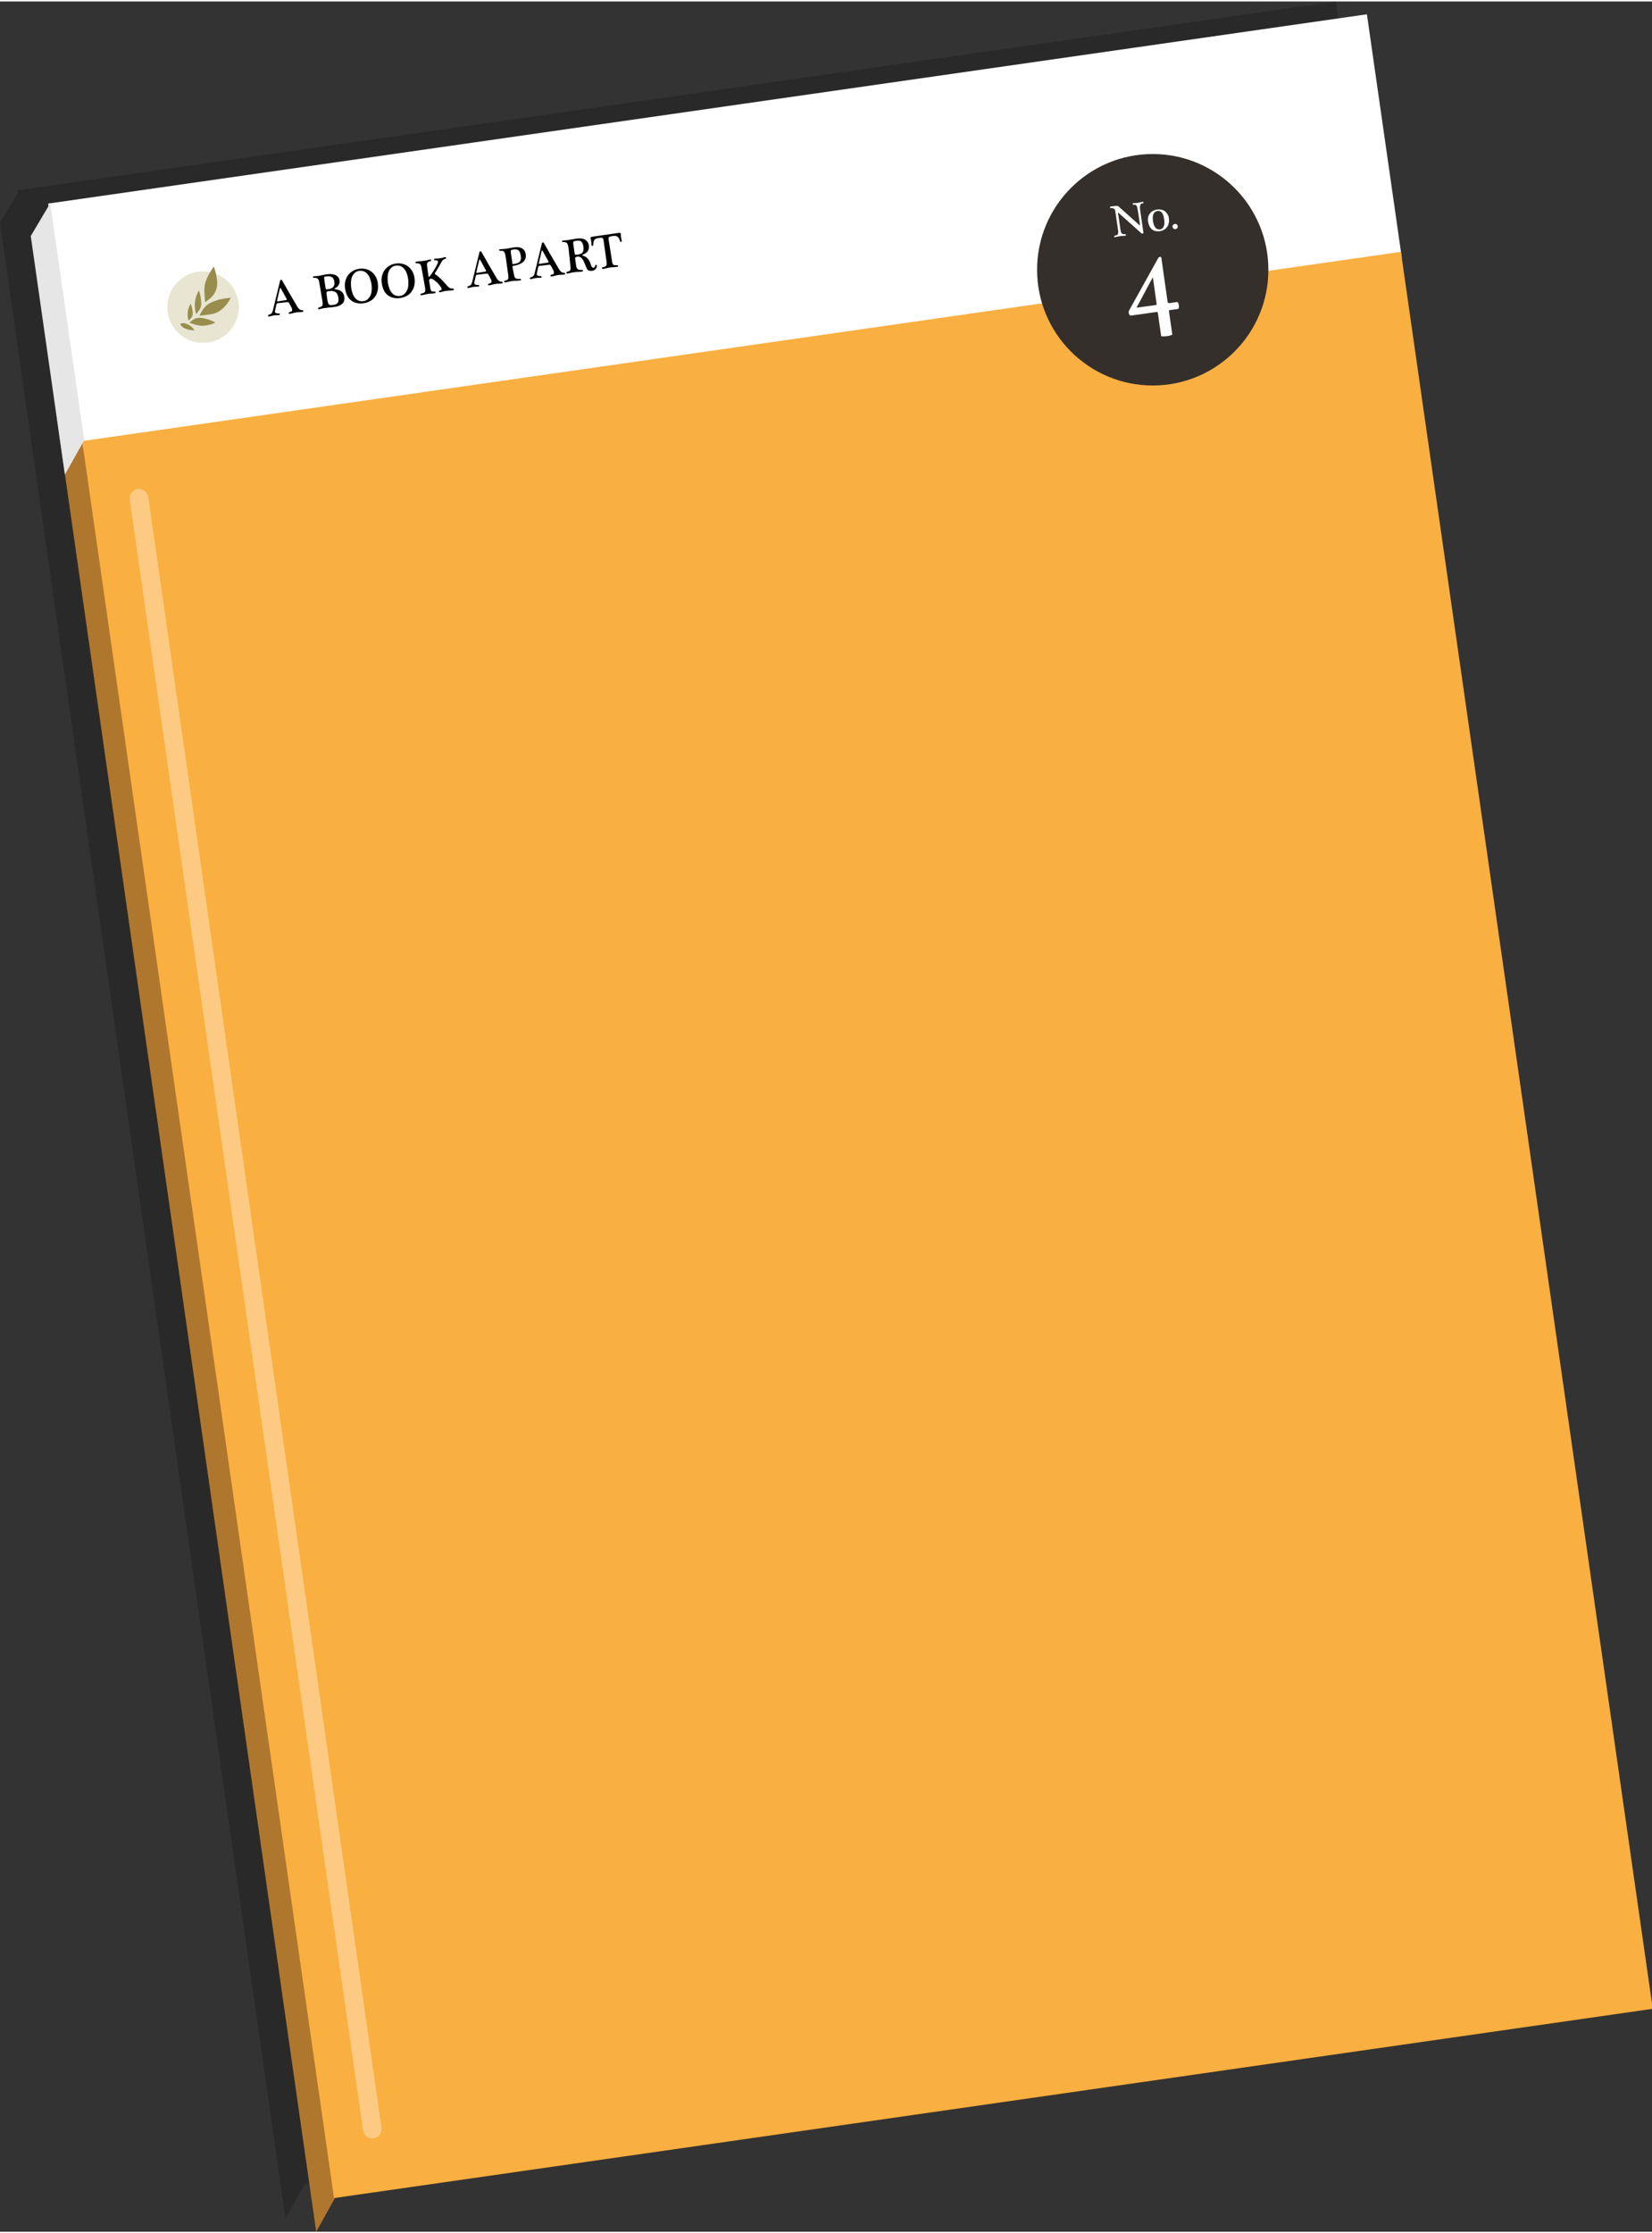 <?xml version="1.0" encoding="utf-8"?>
<!-- Generator: Adobe Illustrator 19.0.0, SVG Export Plug-In . SVG Version: 6.00 Build 0)  -->
<svg version="1.1" id="Layer_1" xmlns="http://www.w3.org/2000/svg" xmlns:xlink="http://www.w3.org/1999/xlink" x="0px" y="0px"
	 viewBox="0 0 1229.9 1659.3" enable-background="new 0 0 1229.9 1659.3" xml:space="preserve" width="701" height="947">
<rect x="0" y="0" width="1229.9" height="1659.3" fill="#333333" stroke="none"/>
<polygon opacity="0.2" points="12.9,140.5 13.2,142.5 0,164.6 19.3,299.7 25.4,342.1 212.5,1649.4 226.7,1624.1 1206.9,1483.9
	1020.5,181.3 1019.9,176.7 994.6,0 "/>
<circle fill="#FAAF41" cx="1003.4" cy="575.5" r="40.4"/>
<circle fill="#342F2B" cx="504" cy="456.4" r="86.1"/>
<g>
	<g>

			<rect x="474.5" y="403.9" transform="matrix(0.99 -0.142 0.142 0.99 -55.734 76.078)" fill="none" width="64" height="51.2"/>
		<path fill="#FFFFFF" d="M476.1,412.7c-0.1-0.7-0.4-1.3-1-1.7c-0.5-0.4-1.4-0.6-2.5-0.5c-0.1,0-0.2,0-0.3-0.1
			c-0.1-0.1-0.1-0.2-0.1-0.4c0-0.1,0-0.3,0-0.4s0.1-0.2,0.3-0.2c0.3,0,0.7-0.1,1.3-0.2c0.6-0.1,1.2-0.2,1.8-0.2
			c0.6-0.1,1.2-0.1,1.7-0.1c0.5,0,0.8,0,0.9,0.1l15.9,14.2c0.3,0.3,0.4,0.2,0.4-0.2l-1.2-8.3c-0.1-0.4-0.1-0.8-0.2-1.3
			c-0.1-0.5-0.2-1.1-0.3-1.6c-0.1-0.5-0.2-1-0.3-1.5c-0.1-0.5-0.2-0.8-0.3-1.1c-0.2-0.3-0.3-0.6-0.5-0.7c-0.1-0.2-0.3-0.3-0.5-0.4
			c-0.2-0.1-0.5-0.1-0.7-0.1s-0.6,0-1,0c-0.1,0-0.2,0-0.3-0.1c-0.1-0.1-0.1-0.2-0.1-0.4c0-0.1,0-0.3,0-0.4c0-0.1,0.1-0.2,0.2-0.2
			c0.5-0.1,1.1-0.1,1.8-0.1c0.6,0,1.3-0.1,1.9-0.2c0.6-0.1,1.2-0.2,1.7-0.4c0.6-0.2,1.2-0.3,1.9-0.4c0.1,0,0.2,0,0.3,0.1
			s0.1,0.2,0.2,0.4c0,0.1,0,0.3,0,0.4c-0.1,0.1-0.1,0.2-0.3,0.2c-0.4,0.1-0.7,0.2-0.9,0.2c-0.2,0.1-0.4,0.1-0.6,0.3
			c-0.2,0.1-0.3,0.3-0.4,0.5c-0.1,0.2-0.2,0.5-0.3,0.9c-0.1,0.3-0.1,0.7-0.1,1.2c0,0.5,0,1,0.1,1.5s0.1,1.1,0.2,1.6
			c0.1,0.5,0.1,1,0.2,1.4l2.1,14.6c0,0.1,0,0.1-0.2,0.2c-0.1,0.1-0.3,0.1-0.4,0.1c-0.2,0-0.3,0.1-0.5,0.1c-0.2,0-0.3,0-0.3-0.1
			l-17-15.2c-0.2-0.2-0.4-0.3-0.4-0.2c-0.1,0-0.1,0.2-0.1,0.5l1.8,12.3c0.1,0.8,0.3,1.4,0.5,1.9c0.2,0.4,0.4,0.7,0.7,0.9
			c0.3,0.2,0.6,0.3,1,0.3c0.4,0,0.9,0,1.4,0c0.1,0,0.2,0.1,0.3,0.2c0.1,0.1,0.1,0.2,0.1,0.4c0,0.1,0,0.3-0.1,0.4s-0.1,0.2-0.3,0.2
			c-0.5,0.1-1,0.1-1.7,0.1c-0.6,0-1.3,0.1-2.1,0.2c-0.9,0.1-1.6,0.3-2.3,0.4c-0.7,0.2-1.2,0.3-1.7,0.4c-0.1,0-0.2,0-0.3-0.1
			c-0.1-0.1-0.1-0.2-0.2-0.4c0-0.1,0-0.3,0-0.4c0.1-0.1,0.1-0.2,0.3-0.2c0.6-0.2,1.1-0.3,1.4-0.4c0.4-0.1,0.7-0.3,0.9-0.6
			c0.2-0.2,0.3-0.6,0.4-1.1s0-1.1-0.1-1.9L476.1,412.7z"/>
		<path fill="#FFFFFF" d="M516,418c0.2,1.4,0.2,2.6-0.1,3.7c-0.2,1.1-0.7,2.1-1.3,2.9c-0.6,0.8-1.4,1.5-2.3,2c-0.9,0.5-2,0.9-3.2,1
			c-1.1,0.2-2.1,0.1-3-0.1c-1-0.2-1.8-0.6-2.6-1.2c-0.8-0.6-1.4-1.4-1.9-2.4c-0.5-1-0.9-2.2-1.1-3.6c-0.2-1.1-0.1-2.2,0.1-3.2
			c0.2-1,0.7-1.9,1.3-2.7c0.6-0.8,1.3-1.4,2.3-1.9c0.9-0.5,1.9-0.9,3.1-1c1.1-0.2,2.1-0.1,3.1,0.1c1,0.2,1.9,0.6,2.6,1.1
			s1.4,1.3,1.9,2.2C515.5,415.7,515.9,416.8,516,418z M512.5,418.9c-0.1-0.9-0.3-1.7-0.5-2.5c-0.2-0.8-0.5-1.5-0.9-2.1
			c-0.4-0.6-0.9-1-1.4-1.3c-0.6-0.3-1.3-0.4-2.1-0.3c-0.9,0.1-1.6,0.4-2.1,0.9c-0.5,0.5-0.9,1-1.1,1.7c-0.2,0.7-0.4,1.4-0.4,2.3
			s0.1,1.7,0.2,2.6c0.1,0.8,0.3,1.5,0.5,2.3c0.2,0.8,0.5,1.5,1,2.1c0.4,0.6,0.9,1.1,1.5,1.4c0.6,0.3,1.3,0.5,2.2,0.3
			c0.9-0.1,1.6-0.4,2-0.9c0.5-0.5,0.8-1.1,1-1.8c0.2-0.7,0.3-1.5,0.3-2.3C512.7,420.6,512.7,419.7,512.5,418.9z"/>
		<path fill="#FFFFFF" d="M520.9,426.1c-0.5,0.1-1-0.1-1.4-0.4c-0.4-0.3-0.7-0.8-0.8-1.3c-0.1-0.5,0.1-1,0.4-1.4
			c0.3-0.4,0.8-0.7,1.3-0.8c0.6-0.1,1.1,0,1.5,0.4c0.4,0.3,0.7,0.8,0.7,1.3c0.1,0.5,0,1-0.3,1.4C521.9,425.8,521.4,426,520.9,426.1z
			"/>
	</g>
	<g>
		<path fill="#FFFFFF" d="M508.2,447.5c0.2-0.4,0.7-0.6,1.2-0.7c0.6-0.1,0.9,0.1,1,0.6l4.6,32.3c0.1,0.8,0.3,1.3,0.5,1.4
			c0.2,0.1,0.6,0.1,1.1,0.1l5.4-0.8c0.4-0.1,0.7,0.2,0.9,0.7c0.3,0.5,0.5,1.1,0.6,1.8c0.1,0.6,0.1,1.2-0.1,1.8
			c-0.1,0.6-0.4,0.9-0.8,0.9l-5.8,0.8c-0.4,0.1-0.6,0.2-0.7,0.4c0,0.2,0,0.9,0.2,2l2.3,15.9c-1.2,0.5-2.5,0.9-3.9,1.1
			c-1.5,0.2-2.9,0.2-4.4,0.1l-2.4-16.8c-0.1-0.7-0.2-1.1-0.4-1.2c-0.1-0.1-0.6-0.1-1.3,0l-18.5,2.6c-0.3,0-0.6-0.1-0.8-0.3
			c-0.2-0.3-0.4-0.6-0.6-1c-0.2-0.4-0.2-0.9-0.2-1.4c0-0.5,0.2-0.9,0.4-1.3L508.2,447.5z M506.1,482.6c0.5-0.1,0.7-0.2,0.8-0.3
			c0-0.1,0-0.5-0.1-1.2l-2.7-19.2c-2,3.5-4,7.3-6.1,11.3c-2.1,4-4.1,7.8-6.1,11.3L506.1,482.6z"/>
	</g>
</g>
<polygon fill="#AF772E" points="249.7,1633.7 235.4,1659.3 42.3,309.6 59.9,307 "/>
<rect x="43.8" y="79.2" transform="matrix(0.99 -0.142 0.142 0.99 -18.744 78.164)" fill="#FFFFFF" width="991.7" height="183.2"/>
<rect x="149.6" y="250.2" transform="matrix(0.99 -0.142 0.142 0.99 -122.453 100.615)" fill="#FAAF41" width="991.7" height="1320.4"/>
<g>
	<circle fill="#E8E5D2" cx="151.2" cy="227.4" r="26.6"/>
	<g id="gNGZcN.tif_1_">
		<g>
			<path fill="#988D4C" d="M159.2,197.2c0.4,1.2,0.8,2.3,1.1,3.4c0.4,1.9,0.9,3.8,1.2,5.7c0.4,3.5,0.3,6.9-1.4,10.1
				c-1.1,2.2-2.8,3.9-4.8,5.4c-0.8,0.6-1.6,1.2-2.5,1.9c-0.1-0.9-0.3-1.6-0.3-2.4c-0.1-1.5-0.2-3.1-0.3-4.6
				c-0.2-3.3,0.1-6.5,1.4-9.6c1.3-3.4,3.2-6.5,5.3-9.5C158.9,197.5,159,197.4,159.2,197.2z"/>
			<path fill="#988D4C" d="M171.8,220.6c-0.5,0.8-1,1.7-1.5,2.5c-2.1,3.2-4.6,5.9-7.9,7.8c-1.5,0.9-3.2,1.4-4.9,1.7
				c-2.3,0.4-4.6,0.7-7,1c-0.6,0.1-1.2,0-2,0.1c0.5-0.9,0.9-1.7,1.3-2.5c1.7-3.1,4-5.7,7.3-7.2c1.9-0.9,4-1.6,6-2.2
				c2-0.5,4-0.8,6-1.1c0.9-0.1,1.8-0.1,2.6-0.2C171.7,220.5,171.8,220.6,171.8,220.6z"/>
			<path fill="#988D4C" d="M141,239c1.7-1.5,3.2-2.9,5.3-3.4c1.9-0.4,3.7-0.3,5.6,0.1c2.8,0.6,5.4,1.6,7.9,2.9
				c0.2,0.1,0.3,0.2,0.4,0.3c0,0,0,0.1,0.1,0.1c-2.7,1.2-5.5,2-8.5,2.2C148.1,241.5,144.6,240.3,141,239z"/>
			<path fill="#988D4C" d="M148.1,215c0.4,1.2,0.8,2.3,1,3.5c0.3,1.7,0.6,3.3,0.7,5c0.2,2.3-0.3,4.5-1.6,6.4
				c-0.6,0.8-1.3,1.6-1.9,2.4c-0.1,0.1-0.2,0.2-0.4,0.3C144.4,226.4,144.7,220.6,148.1,215z"/>
			<path fill="#988D4C" d="M142,224.8c0.2,0.7,0.4,1.2,0.6,1.8c0.5,1.8,0.9,3.7,0.9,5.6c0,1.7-0.8,3.1-2,4.2c-0.4,0.3-0.8,0.6-1.2,1
				C139.2,233,139.5,228.8,142,224.8z"/>
			<path fill="#988D4C" d="M134.1,239.9c1.4-0.6,2.7-0.8,4.1-0.3c2.5,0.8,4.5,2.2,6.1,4.3c0.2,0.2,0.3,0.5,0.6,0.8
				c-1-0.1-1.8-0.1-2.6-0.2c-1.9-0.3-3.8-0.7-5.5-1.7C135.6,242.1,134.7,241.1,134.1,239.9z"/>
		</g>
	</g>
</g>
<g>
	<path d="M206.8,224.5c-0.3,0-0.6,0.1-0.7,0.3c-0.1,0.1-0.2,0.3-0.3,0.6l-1,4.5c-0.1,0.4-0.1,0.7-0.1,0.9c0,0.3,0.2,0.6,0.3,0.7
		c0.2,0.2,0.4,0.3,0.7,0.4c0.3,0.1,0.6,0.1,0.9,0.2c0.3,0,0.7,0,1.1,0c0.2,0,0.3,0,0.4,0.1c0.1,0.1,0.1,0.3,0.2,0.4
		c0,0.1,0,0.3,0,0.4c-0.1,0.1-0.2,0.2-0.3,0.3c-0.6,0.1-1.3,0.1-2,0.1c-0.8,0-1.5,0.1-2.2,0.2c-0.6,0.1-1.2,0.2-1.8,0.4
		c-0.6,0.2-1.2,0.3-1.9,0.4c-0.1,0-0.2,0-0.3-0.1c-0.1-0.1-0.2-0.2-0.2-0.4c0-0.1,0-0.3,0-0.4c0-0.1,0.1-0.2,0.3-0.3l0.5-0.2
		c0.4-0.1,0.7-0.3,1-0.4c0.3-0.2,0.5-0.4,0.8-0.6c0.2-0.3,0.4-0.6,0.6-1.1c0.2-0.4,0.4-1,0.5-1.6l5.3-21.8c0-0.2,0.2-0.3,0.5-0.4
		c0.3,0,0.6,0,0.8,0.2c0.8,1.5,1.7,3,2.7,4.7s1.9,3.4,2.9,5.1c1,1.7,2,3.4,3,5.1s1.9,3.3,2.8,4.8c0.4,0.7,0.8,1.2,1.1,1.5
		c0.3,0.3,0.7,0.6,1,0.8c0.3,0.2,0.6,0.2,0.9,0.3c0.3,0,0.6,0.1,1,0.1c0.1,0,0.3,0.1,0.3,0.2c0.1,0.1,0.1,0.3,0.2,0.4
		c0,0.1,0,0.3,0,0.4c0,0.1-0.1,0.2-0.2,0.2c-0.8,0.1-1.5,0.2-2.3,0.2c-0.7,0-1.5,0.1-2.4,0.2c-1,0.1-2,0.3-2.8,0.6
		c-0.9,0.2-1.7,0.4-2.6,0.5c-0.2,0-0.3,0-0.4-0.1c-0.1-0.1-0.2-0.3-0.2-0.4c0-0.1,0-0.3,0.1-0.4c0.1-0.1,0.2-0.2,0.3-0.3
		c0.8-0.2,1.4-0.4,1.8-0.7c0.4-0.2,0.5-0.7,0.4-1.3c0-0.2-0.1-0.4-0.1-0.6c-0.1-0.2-0.2-0.5-0.4-0.9c-0.2-0.4-0.4-0.8-0.7-1.4
		c-0.3-0.6-0.7-1.3-1.2-2.1c-0.2-0.3-0.4-0.5-0.6-0.5c-0.2-0.1-0.6,0-1,0L206.8,224.5z M212.8,222.2c0.3,0,0.6-0.1,0.7-0.3
		c0.1-0.1,0.1-0.3-0.1-0.6l-4.4-8c-0.1-0.1-0.2-0.2-0.3-0.1s-0.2,0.1-0.3,0.2l-2.1,9c-0.1,0.3-0.1,0.5,0.1,0.6
		c0.1,0.1,0.3,0.1,0.6,0.1L212.8,222.2z"/>
	<path d="M237.9,210.2c-0.1-0.5-0.2-1.1-0.3-1.6c-0.1-0.5-0.3-1-0.4-1.4c-0.2-0.4-0.4-0.8-0.7-1c-0.3-0.3-0.7-0.4-1.1-0.5
		c-0.3,0-0.6-0.1-0.9-0.1c-0.3,0-0.6,0-0.9,0c-0.1,0-0.3,0-0.4-0.1c-0.1-0.1-0.1-0.2-0.2-0.4c0-0.1,0-0.3,0.1-0.4
		c0.1-0.1,0.2-0.2,0.3-0.2c0.8-0.1,1.6-0.2,2.2-0.2c0.7,0,1.4-0.1,2.3-0.3c0.4-0.1,0.8-0.1,1.2-0.2c0.4-0.1,0.9-0.2,1.4-0.3
		c0.5-0.1,0.9-0.2,1.4-0.3c0.4-0.1,0.9-0.1,1.2-0.2c0.9-0.1,1.9-0.2,3-0.2c1.1,0,2.1,0.2,3,0.5c0.9,0.3,1.8,0.8,2.4,1.5
		c0.7,0.7,1.1,1.6,1.3,2.8c0.1,0.8,0.1,1.4-0.1,2c-0.2,0.6-0.4,1.1-0.7,1.6c-0.3,0.5-0.7,0.9-1.2,1.3c-0.5,0.4-1,0.7-1.6,1
		c-0.2,0.1-0.3,0.2-0.2,0.3c0,0.1,0.1,0.2,0.3,0.2c1,0.2,1.9,0.4,2.7,0.6c0.8,0.3,1.5,0.6,2.1,1.1c0.6,0.4,1.1,1,1.4,1.6
		c0.4,0.7,0.6,1.5,0.8,2.4c0.2,1.3,0.1,2.3-0.2,3.2c-0.3,0.9-0.8,1.6-1.5,2.2c-0.7,0.6-1.5,1-2.4,1.4c-0.9,0.3-1.9,0.6-2.9,0.7
		c-0.5,0.1-1,0.1-1.5,0.2c-0.6,0.1-1.2,0.1-1.8,0.2c-0.6,0.1-1.2,0.1-1.8,0.2c-0.6,0.1-1.2,0.1-1.7,0.2c-0.5,0.1-1,0.1-1.4,0.2
		c-0.4,0.1-0.8,0.1-1.2,0.2c-0.4,0.1-0.8,0.2-1.1,0.3c-0.4,0.1-0.8,0.2-1.3,0.3c-0.2,0-0.3,0-0.4-0.1c-0.1-0.1-0.2-0.2-0.2-0.4
		c0-0.1,0-0.3,0-0.5c0.1-0.2,0.2-0.3,0.4-0.3c0.6-0.2,1.1-0.3,1.5-0.5c0.4-0.2,0.7-0.4,1-0.7c0.2-0.3,0.4-0.6,0.4-1
		c0.1-0.4,0.1-0.9,0-1.6L237.9,210.2z M242.4,213.4c0,0.2,0.1,0.5,0.3,0.6c0.2,0.2,0.4,0.2,0.7,0.2l0.7-0.1c0.8-0.1,1.5-0.3,2.2-0.5
		c0.6-0.2,1.2-0.6,1.6-1c0.4-0.4,0.7-1,0.9-1.6c0.2-0.7,0.2-1.5,0.1-2.5c-0.2-1.7-0.8-2.8-1.8-3.4c-0.9-0.6-2.2-0.8-3.8-0.6
		l-1.2,0.2c-0.5,0.1-0.7,0.2-0.8,0.5c0,0.3,0,0.7,0.1,1.3L242.4,213.4z M243.5,220.7c0.2,1.3,0.4,2.3,0.6,3.1
		c0.2,0.8,0.5,1.3,0.8,1.6c0.3,0.3,0.8,0.5,1.4,0.5c0.6,0,1.3,0,2.2-0.2c1.5-0.2,2.4-0.8,3-1.6c0.5-0.9,0.7-2.1,0.4-3.8
		c-0.2-1.2-0.5-2.1-0.9-2.8c-0.4-0.7-1-1.2-1.6-1.5c-0.6-0.3-1.3-0.5-2.1-0.6c-0.8,0-1.6,0-2.5,0.1l-0.7,0.1
		c-0.5,0.1-0.8,0.3-0.9,0.6c-0.1,0.3-0.1,0.7-0.1,1.2L243.5,220.7z"/>
	<path d="M270.9,224.5c-3.8,0.5-6.9-0.1-9.4-2c-2.5-1.8-4-4.9-4.6-9.2c-0.3-1.8-0.2-3.6,0.2-5.2c0.4-1.6,1-3.1,2-4.4
		c0.9-1.3,2.1-2.3,3.5-3.2c1.4-0.8,3-1.4,4.8-1.6c1.8-0.3,3.4-0.2,5,0.2c1.6,0.4,3,1,4.2,2c1.2,0.9,2.2,2.1,3.1,3.6
		c0.8,1.5,1.4,3.1,1.6,5c0.3,2.1,0.2,4-0.2,5.7c-0.4,1.7-1.1,3.2-2,4.4c-0.9,1.3-2.1,2.3-3.5,3.1
		C274.1,223.7,272.6,224.2,270.9,224.5z M270.8,222.9c1.2-0.2,2.2-0.6,3-1.4c0.8-0.8,1.5-1.7,2-2.8c0.5-1.1,0.8-2.4,0.9-3.8
		c0.1-1.4,0.1-2.8-0.1-4.3c-0.2-1.4-0.5-2.8-1-4.1c-0.4-1.3-1-2.5-1.8-3.4c-0.7-1-1.6-1.7-2.7-2.2c-1.1-0.5-2.3-0.7-3.7-0.5
		c-1.3,0.2-2.4,0.7-3.3,1.5c-0.9,0.8-1.5,1.8-2,2.9c-0.5,1.1-0.7,2.4-0.8,3.8c-0.1,1.4,0,2.8,0.1,4.1c0.2,1.5,0.5,2.8,1,4.2
		c0.4,1.3,1,2.5,1.7,3.4c0.7,0.9,1.6,1.7,2.7,2.2C268.1,223,269.3,223.2,270.8,222.9z"/>
	<path d="M298.2,220.6c-3.8,0.5-6.9-0.1-9.4-2c-2.5-1.8-4-4.9-4.6-9.2c-0.3-1.8-0.2-3.6,0.2-5.2c0.4-1.6,1-3.1,2-4.4
		c0.9-1.3,2.1-2.3,3.5-3.2c1.4-0.8,3-1.4,4.8-1.6c1.8-0.3,3.4-0.2,5,0.2c1.6,0.4,3,1,4.2,2c1.2,0.9,2.2,2.1,3.1,3.6
		c0.8,1.5,1.4,3.1,1.6,5c0.3,2.1,0.2,4-0.2,5.7c-0.4,1.7-1.1,3.2-2,4.4c-0.9,1.3-2.1,2.3-3.5,3.1
		C301.4,219.8,299.8,220.3,298.2,220.6z M298.1,219c1.2-0.2,2.2-0.6,3-1.4c0.8-0.8,1.5-1.7,2-2.8c0.5-1.1,0.8-2.4,0.9-3.8
		c0.1-1.4,0.1-2.8-0.1-4.3c-0.2-1.4-0.5-2.8-1-4.1c-0.4-1.3-1-2.5-1.8-3.4c-0.7-1-1.6-1.7-2.7-2.2c-1.1-0.5-2.3-0.7-3.7-0.5
		c-1.3,0.2-2.4,0.7-3.3,1.5c-0.9,0.8-1.5,1.8-2,2.9c-0.5,1.1-0.7,2.4-0.8,3.8c-0.1,1.4,0,2.8,0.1,4.1c0.2,1.5,0.5,2.8,1,4.2
		c0.4,1.3,1,2.5,1.7,3.4c0.7,0.9,1.6,1.7,2.7,2.2C295.3,219.1,296.6,219.3,298.1,219z"/>
	<path d="M313.9,198.6c-0.1-0.8-0.2-1.4-0.4-1.9c-0.2-0.5-0.4-0.9-0.7-1.2c-0.3-0.3-0.7-0.5-1.1-0.6c-0.5-0.1-1.1-0.1-1.8-0.1
		c-0.1,0-0.3,0-0.4-0.2c-0.1-0.1-0.1-0.3-0.2-0.4c0-0.1,0-0.3,0.1-0.4c0.1-0.1,0.2-0.2,0.3-0.2c0.8-0.1,1.7-0.2,2.7-0.3
		c1-0.1,1.9-0.1,2.8-0.3c0.5-0.1,1-0.2,1.4-0.2c0.4-0.1,0.8-0.2,1.2-0.3c0.4-0.1,0.8-0.2,1.2-0.3c0.4-0.1,0.8-0.2,1.4-0.2
		c0.1,0,0.3,0,0.4,0.1c0.1,0.1,0.1,0.2,0.2,0.4c0,0.1,0,0.3,0,0.4c-0.1,0.1-0.1,0.2-0.3,0.2c-0.7,0.2-1.3,0.3-1.7,0.6
		c-0.4,0.2-0.7,0.5-0.9,0.9c-0.2,0.4-0.2,0.8-0.2,1.3c0,0.5,0.1,1.2,0.2,2l0.9,6.5c0,0.3,0.2,0.4,0.4,0.4c0.2,0,0.4-0.1,0.7-0.5
		c1.4-1.9,2.6-3.6,3.5-5.2c1-1.6,1.7-3,2.2-4.2c0.2-0.6,0.3-1,0.3-1.3c0-0.3-0.1-0.5-0.3-0.7c-0.2-0.2-0.4-0.3-0.8-0.3
		c-0.3,0-0.7,0-1.2,0c-0.2,0-0.3-0.1-0.4-0.2c-0.1-0.1-0.2-0.2-0.2-0.4c0-0.1,0-0.3,0.1-0.4c0.1-0.1,0.2-0.2,0.3-0.2
		c0.8-0.1,1.6-0.2,2.3-0.2c0.7,0,1.4-0.1,2.1-0.2c0.7-0.1,1.2-0.2,1.7-0.4c0.5-0.2,1.1-0.3,1.9-0.4c0.1,0,0.2,0,0.3,0.1
		c0.1,0.1,0.1,0.2,0.1,0.4c0,0.1,0,0.3,0,0.4c0,0.1-0.1,0.2-0.2,0.3c-0.5,0.1-0.9,0.2-1.2,0.4c-0.3,0.1-0.6,0.3-0.8,0.5
		c-0.2,0.2-0.4,0.4-0.6,0.7c-0.2,0.3-0.4,0.6-0.7,1.1c-0.4,0.6-0.7,1.3-1.1,2c-0.4,0.7-0.8,1.4-1.2,2.1c-0.4,0.7-0.8,1.4-1.2,2
		c-0.4,0.7-0.8,1.3-1.2,1.8c-0.2,0.2-0.2,0.4-0.1,0.6c0.1,0.1,0.3,0.3,0.5,0.5c0.7,0.4,1.4,1,2.1,1.6c0.7,0.6,1.5,1.3,2.2,2
		c0.7,0.7,1.5,1.5,2.2,2.3c0.7,0.8,1.4,1.6,2.1,2.4c0.6,0.8,1.3,1.3,1.9,1.7c0.7,0.4,1.5,0.5,2.6,0.5c0.1,0,0.3,0.1,0.4,0.2
		c0.1,0.1,0.1,0.2,0.2,0.4c0,0.1,0,0.3-0.1,0.4c-0.1,0.1-0.2,0.2-0.3,0.2c-0.5,0.1-1,0.1-1.5,0.2c-0.4,0-0.9,0.1-1.3,0.1
		s-0.8,0-1.2,0.1c-0.4,0-0.9,0.1-1.3,0.1c-0.5,0.1-0.9,0.1-1.3,0.2c-0.4,0.1-0.8,0.2-1.1,0.3c-0.4,0.1-0.7,0.2-1.1,0.3
		c-0.4,0.1-0.8,0.2-1.3,0.2c-0.1,0-0.3,0-0.4-0.1c-0.1-0.1-0.2-0.2-0.2-0.4c0-0.1,0-0.3,0-0.4c0.1-0.1,0.2-0.2,0.4-0.3
		c0.3-0.1,0.5-0.1,0.8-0.2c0.3-0.1,0.5-0.2,0.6-0.4c0.1-0.2,0.2-0.4,0.2-0.7c0-0.3-0.2-0.6-0.4-1c-0.5-0.7-1-1.4-1.4-1.9
		c-0.4-0.6-0.9-1.1-1.3-1.5c-0.5-0.5-0.9-0.9-1.5-1.3c-0.5-0.4-1.1-0.9-1.8-1.4c-0.3-0.2-0.6-0.4-1-0.4c-0.3,0-0.6,0-0.8,0
		c-0.6,0.1-0.9,0.3-1,0.6c-0.1,0.3-0.2,0.7-0.1,1l0.7,4.6c0.1,0.8,0.2,1.4,0.4,1.9c0.1,0.5,0.3,0.8,0.5,1c0.2,0.2,0.6,0.4,1,0.4
		c0.4,0,1,0,1.6,0c0.1,0,0.3,0.1,0.4,0.2c0.1,0.1,0.2,0.2,0.2,0.4c0,0.1,0,0.3-0.1,0.4c-0.1,0.1-0.2,0.2-0.4,0.2
		c-0.5,0.1-0.9,0.1-1.3,0.2c-0.4,0-0.8,0.1-1.2,0.1c-0.4,0-0.8,0-1.1,0.1c-0.4,0-0.8,0.1-1.2,0.1c-0.9,0.1-1.9,0.3-2.8,0.6
		c-1,0.2-1.9,0.4-2.6,0.5c-0.1,0-0.3,0-0.4-0.1c-0.1-0.1-0.1-0.2-0.2-0.4c0-0.1,0-0.3,0.1-0.4c0.1-0.1,0.2-0.2,0.3-0.3
		c0.7-0.2,1.3-0.4,1.8-0.5c0.4-0.2,0.8-0.4,1-0.7c0.2-0.3,0.3-0.7,0.4-1.1c0-0.5,0-1.1-0.1-1.9L313.9,198.6z"/>
	<path d="M355.2,203.3c-0.3,0-0.6,0.1-0.7,0.3c-0.1,0.1-0.2,0.3-0.3,0.6l-1,4.5c-0.1,0.4-0.1,0.7-0.1,0.9c0,0.3,0.2,0.6,0.3,0.7
		c0.2,0.2,0.4,0.3,0.7,0.4c0.3,0.1,0.6,0.1,0.9,0.2c0.3,0,0.7,0,1.1,0c0.2,0,0.3,0,0.4,0.1c0.1,0.1,0.1,0.3,0.2,0.4
		c0,0.1,0,0.3,0,0.4c-0.1,0.1-0.2,0.2-0.3,0.3c-0.6,0.1-1.3,0.1-2,0.1c-0.8,0-1.5,0.1-2.2,0.2c-0.6,0.1-1.2,0.2-1.8,0.4
		c-0.6,0.2-1.2,0.3-1.9,0.4c-0.1,0-0.2,0-0.3-0.1c-0.1-0.1-0.2-0.2-0.2-0.4c0-0.1,0-0.3,0-0.4c0-0.1,0.1-0.2,0.3-0.3l0.5-0.2
		c0.4-0.1,0.7-0.3,1-0.4c0.3-0.2,0.5-0.4,0.8-0.6c0.2-0.3,0.4-0.6,0.6-1.1c0.2-0.4,0.4-1,0.5-1.6l5.3-21.8c0-0.2,0.2-0.3,0.5-0.4
		c0.3,0,0.6,0,0.8,0.2c0.8,1.5,1.7,3,2.7,4.7c0.9,1.7,1.9,3.4,2.9,5.1c1,1.7,2,3.4,3,5.1s1.9,3.3,2.8,4.8c0.4,0.7,0.8,1.2,1.1,1.5
		c0.3,0.3,0.7,0.6,1,0.8c0.3,0.2,0.6,0.2,0.9,0.3c0.3,0,0.6,0.1,1,0.1c0.1,0,0.3,0.1,0.3,0.2c0.1,0.1,0.1,0.3,0.2,0.4
		c0,0.1,0,0.3,0,0.4c0,0.1-0.1,0.2-0.2,0.2c-0.8,0.1-1.5,0.2-2.3,0.2c-0.7,0-1.5,0.1-2.4,0.2c-1,0.1-2,0.3-2.8,0.6
		c-0.9,0.2-1.7,0.4-2.6,0.5c-0.2,0-0.3,0-0.4-0.1c-0.1-0.1-0.2-0.3-0.2-0.4c0-0.1,0-0.3,0.1-0.4c0.1-0.1,0.2-0.2,0.3-0.3
		c0.8-0.2,1.4-0.4,1.8-0.7c0.4-0.2,0.5-0.7,0.4-1.3c0-0.2-0.1-0.4-0.1-0.6c-0.1-0.2-0.2-0.5-0.4-0.9c-0.2-0.4-0.4-0.8-0.7-1.4
		c-0.3-0.6-0.7-1.3-1.2-2.1c-0.2-0.3-0.4-0.5-0.6-0.5c-0.2-0.1-0.6,0-1,0L355.2,203.3z M361.2,201c0.3,0,0.6-0.1,0.7-0.3
		c0.1-0.1,0.1-0.3-0.1-0.6l-4.4-8c-0.1-0.1-0.2-0.2-0.3-0.1c-0.1,0-0.2,0.1-0.3,0.2l-2.1,9c-0.1,0.3-0.1,0.5,0.1,0.6
		c0.1,0.1,0.3,0.1,0.6,0.1L361.2,201z"/>
	<path d="M382.6,203c0.1,0.8,0.3,1.5,0.5,1.9c0.2,0.5,0.6,0.8,0.9,1.1c0.4,0.2,0.9,0.4,1.4,0.4c0.5,0,1.2,0,1.9,0
		c0.2,0,0.3,0,0.4,0.1c0.1,0.1,0.1,0.3,0.2,0.4c0,0.1,0,0.3-0.1,0.4c-0.1,0.1-0.2,0.2-0.4,0.2c-1.3,0.2-2.4,0.3-3.4,0.3
		c-0.9,0-1.9,0.1-2.7,0.2c-0.9,0.1-1.8,0.3-2.7,0.5c-0.9,0.2-1.7,0.4-2.6,0.5c-0.1,0-0.3,0-0.4-0.1c-0.1-0.1-0.2-0.2-0.2-0.4
		c0-0.1,0-0.3,0-0.4c0.1-0.1,0.2-0.2,0.3-0.3c0.7-0.2,1.2-0.3,1.6-0.5c0.4-0.2,0.7-0.4,0.9-0.7c0.2-0.3,0.3-0.7,0.3-1.1
		c0-0.4,0-1-0.1-1.8l-1.9-13.6c-0.1-0.5-0.2-1.1-0.3-1.6c-0.1-0.5-0.2-1-0.4-1.4c-0.2-0.4-0.4-0.8-0.7-1.1c-0.3-0.3-0.7-0.4-1.1-0.5
		c-0.3,0-0.6,0-0.9,0c-0.3,0-0.6,0-0.9,0c-0.1,0-0.3,0-0.4-0.1c-0.1-0.1-0.1-0.2-0.2-0.4c0-0.1,0-0.3,0.1-0.4
		c0.1-0.1,0.2-0.2,0.3-0.2c0.8-0.1,1.6-0.2,2.2-0.2c0.7,0,1.4-0.1,2.3-0.2c1.4-0.2,2.6-0.4,3.6-0.6c0.9-0.2,1.9-0.4,2.7-0.5
		c1-0.1,1.9-0.2,2.9-0.1c1,0.1,1.8,0.3,2.6,0.7c0.8,0.4,1.5,1,2,1.7c0.6,0.7,0.9,1.7,1.1,2.8c0.2,1.4,0.1,2.5-0.3,3.5
		c-0.4,1-1,1.8-1.9,2.5c-0.9,0.7-1.9,1.3-3.1,1.7c-1.2,0.4-2.6,0.8-4,1c-0.2,0-0.4,0.1-0.5,0.2c-0.1,0.1-0.1,0.3-0.1,0.6L382.6,203z
		 M381.5,195.1c0,0.2,0.1,0.3,0.2,0.3c0.1,0,0.3,0,0.6,0c1.2-0.2,2.2-0.4,2.9-0.7c0.8-0.3,1.4-0.7,1.8-1.2c0.4-0.5,0.7-1.1,0.8-1.8
		c0.1-0.7,0.1-1.6-0.1-2.6c-0.3-1.9-0.8-3.2-1.6-3.9c-0.8-0.7-2.1-0.9-3.8-0.7c-0.9,0.1-1.6,0.3-1.8,0.6c-0.3,0.3-0.3,0.8-0.2,1.6
		L381.5,195.1z"/>
	<path d="M401.7,196.7c-0.3,0-0.6,0.1-0.7,0.3c-0.1,0.1-0.2,0.3-0.3,0.6l-1,4.5c-0.1,0.4-0.1,0.7-0.1,0.9c0,0.3,0.2,0.6,0.3,0.7
		c0.2,0.2,0.4,0.3,0.7,0.4c0.3,0.1,0.6,0.1,0.9,0.2c0.3,0,0.7,0,1.1,0c0.2,0,0.3,0,0.4,0.1c0.1,0.1,0.1,0.3,0.2,0.4
		c0,0.1,0,0.3,0,0.4c-0.1,0.1-0.2,0.2-0.3,0.3c-0.6,0.1-1.3,0.1-2,0.1c-0.8,0-1.5,0.1-2.2,0.2c-0.6,0.1-1.2,0.2-1.8,0.4
		c-0.6,0.2-1.2,0.3-1.9,0.4c-0.1,0-0.2,0-0.3-0.1c-0.1-0.1-0.2-0.2-0.2-0.4c0-0.1,0-0.3,0-0.4c0-0.1,0.1-0.2,0.3-0.3l0.5-0.2
		c0.4-0.1,0.7-0.3,1-0.4c0.3-0.2,0.5-0.4,0.8-0.6c0.2-0.3,0.4-0.6,0.6-1.1c0.2-0.4,0.4-1,0.5-1.6l5.3-21.8c0-0.2,0.2-0.3,0.5-0.4
		c0.3,0,0.6,0,0.8,0.2c0.8,1.5,1.7,3,2.7,4.7c0.9,1.7,1.9,3.4,2.9,5.1c1,1.7,2,3.4,3,5.1s1.9,3.3,2.8,4.8c0.4,0.7,0.8,1.2,1.1,1.5
		c0.3,0.3,0.7,0.6,1,0.8c0.3,0.2,0.6,0.2,0.9,0.3c0.3,0,0.6,0.1,1,0.1c0.1,0,0.3,0.1,0.3,0.2c0.1,0.1,0.1,0.3,0.2,0.4
		c0,0.1,0,0.3,0,0.4c0,0.1-0.1,0.2-0.2,0.2c-0.8,0.1-1.5,0.2-2.3,0.2c-0.7,0-1.5,0.1-2.4,0.2c-1,0.1-2,0.3-2.8,0.6
		c-0.9,0.2-1.7,0.4-2.6,0.5c-0.2,0-0.3,0-0.4-0.1c-0.1-0.1-0.2-0.3-0.2-0.4c0-0.1,0-0.3,0.1-0.4c0.1-0.1,0.2-0.2,0.3-0.3
		c0.8-0.2,1.4-0.4,1.8-0.7c0.4-0.2,0.5-0.7,0.4-1.3c0-0.2-0.1-0.4-0.1-0.6c-0.1-0.2-0.2-0.5-0.4-0.9c-0.2-0.4-0.4-0.8-0.7-1.4
		c-0.3-0.6-0.7-1.3-1.2-2.1c-0.2-0.3-0.4-0.5-0.6-0.5c-0.2-0.1-0.6,0-1,0L401.7,196.7z M407.7,194.3c0.3,0,0.6-0.1,0.7-0.3
		c0.1-0.1,0.1-0.3-0.1-0.6l-4.4-8c-0.1-0.1-0.2-0.2-0.3-0.1s-0.2,0.1-0.3,0.2l-2.1,9c-0.1,0.3-0.1,0.5,0.1,0.6
		c0.1,0.1,0.3,0.1,0.6,0.1L407.7,194.3z"/>
	<path d="M423.3,183.6c-0.1-0.5-0.2-1.1-0.3-1.6s-0.3-1-0.4-1.4c-0.2-0.4-0.4-0.8-0.7-1c-0.3-0.3-0.7-0.4-1.1-0.5
		c-0.3,0-0.6-0.1-0.9-0.1c-0.3,0-0.6,0-0.9,0c-0.1,0-0.3,0-0.4-0.1c-0.1-0.1-0.1-0.2-0.2-0.4c0-0.1,0-0.3,0.1-0.4
		c0.1-0.1,0.2-0.2,0.3-0.2c0.8-0.1,1.6-0.2,2.2-0.2c0.7,0,1.4-0.1,2.3-0.3c1.4-0.2,2.6-0.4,3.6-0.6s1.9-0.3,2.7-0.4
		c1-0.1,1.9-0.2,2.9-0.1c1,0.1,1.9,0.3,2.7,0.7c0.8,0.4,1.5,1,2.1,1.7c0.6,0.8,0.9,1.7,1.1,2.9c0.1,0.9,0.1,1.7-0.1,2.5
		c-0.2,0.7-0.5,1.4-0.9,1.9c-0.4,0.6-0.9,1-1.6,1.4c-0.6,0.4-1.3,0.7-2.1,1c-0.2,0.1-0.2,0.2-0.2,0.3c0,0.1,0.1,0.2,0.3,0.3
		c1.2,0.4,2.2,0.9,2.9,1.5c0.7,0.6,1.3,1.2,1.7,1.9c0.4,0.7,0.8,1.4,1,2.1c0.3,0.7,0.5,1.5,0.8,2.2c0.2,0.5,0.5,0.9,0.8,1.1
		c0.3,0.2,0.6,0.3,0.9,0.3c0.3,0,0.6-0.2,0.8-0.5c0.2-0.3,0.4-0.7,0.5-1.2c0-0.2,0.1-0.3,0.2-0.4c0.1-0.1,0.3-0.1,0.4-0.1
		c0.1,0,0.3,0.1,0.4,0.2c0.1,0.1,0.2,0.2,0.2,0.3c0,0.6-0.1,1.2-0.3,1.6c-0.2,0.5-0.5,0.9-0.8,1.2c-0.3,0.3-0.7,0.6-1.2,0.8
		s-0.9,0.3-1.4,0.4c-0.8,0.1-1.5,0-2.2-0.2c-0.7-0.2-1.2-0.7-1.5-1.3c-0.2-0.4-0.4-0.8-0.6-1.3c-0.2-0.5-0.4-0.9-0.6-1.4
		c-0.2-0.5-0.4-0.9-0.6-1.4c-0.2-0.5-0.4-0.9-0.5-1.2c-0.7-1.5-1.4-2.5-2.2-3.1c-0.8-0.6-1.8-0.8-3-0.6c-0.4,0.1-0.8,0.2-1,0.4
		c-0.3,0.2-0.4,0.6-0.3,1.1l0.7,4.9c0.1,0.8,0.3,1.5,0.5,1.9c0.2,0.5,0.5,0.8,0.9,1.1c0.4,0.2,0.8,0.4,1.3,0.4
		c0.5,0.1,1.1,0.1,1.8,0c0.1,0,0.3,0,0.4,0.2c0.1,0.1,0.2,0.3,0.2,0.4c0,0.1,0,0.3-0.1,0.4c-0.1,0.1-0.2,0.2-0.4,0.2
		c-1.2,0.2-2.3,0.3-3.2,0.3c-0.9,0-1.8,0.1-2.7,0.2c-0.9,0.1-1.8,0.3-2.7,0.5c-0.9,0.2-1.7,0.4-2.6,0.5c-0.1,0-0.3,0-0.4-0.1
		c-0.1-0.1-0.2-0.2-0.2-0.4c0-0.1,0-0.3,0-0.4c0.1-0.1,0.2-0.2,0.3-0.3c0.7-0.2,1.2-0.3,1.6-0.5c0.4-0.2,0.7-0.4,0.9-0.7
		c0.2-0.3,0.3-0.7,0.3-1.1c0-0.4,0-1-0.1-1.8L423.3,183.6z M427.8,187.4c0.1,0.6,0.3,1,0.7,1c0.4,0.1,0.9,0,1.6-0.1
		c0.9-0.1,1.7-0.3,2.3-0.6c0.6-0.3,1.1-0.6,1.4-1.1c0.3-0.5,0.5-1.1,0.6-1.8c0.1-0.7,0-1.5-0.1-2.5c-0.1-0.9-0.3-1.7-0.6-2.3
		c-0.3-0.6-0.6-1.1-1-1.4c-0.4-0.3-1-0.6-1.6-0.6s-1.4-0.1-2.3,0.1c-0.9,0.1-1.6,0.3-1.8,0.6c-0.3,0.3-0.3,0.8-0.2,1.6L427.8,187.4z
		"/>
	<path d="M455.6,192.9c0.1,0.8,0.2,1.4,0.4,1.9c0.1,0.4,0.3,0.8,0.6,1c0.3,0.2,0.7,0.3,1.1,0.4c0.5,0,1.1,0,1.9,0
		c0.1,0,0.3,0.1,0.4,0.2c0.1,0.1,0.2,0.3,0.2,0.4c0,0.1,0,0.3-0.1,0.4c-0.1,0.1-0.2,0.2-0.4,0.2c-1,0.1-1.9,0.2-2.8,0.3
		c-0.9,0-1.8,0.1-2.7,0.2c-0.9,0.1-1.9,0.3-2.8,0.6c-1,0.2-1.8,0.4-2.6,0.5c-0.1,0-0.3,0-0.4-0.1c-0.1-0.1-0.1-0.2-0.2-0.4
		c0-0.1,0-0.3,0-0.4c0.1-0.1,0.2-0.2,0.3-0.3c0.7-0.2,1.3-0.4,1.8-0.5c0.4-0.2,0.8-0.4,1-0.7c0.2-0.3,0.3-0.6,0.4-1.1
		c0-0.5,0-1.1-0.1-1.9l-2.3-16.1c-0.1-0.9-0.4-1.4-0.9-1.6c-0.5-0.2-1.3-0.2-2.3,0c-0.9,0.1-1.6,0.3-2.2,0.5c-0.6,0.2-1,0.5-1.3,0.9
		c-0.3,0.4-0.6,0.9-0.7,1.6c-0.1,0.6-0.2,1.5-0.3,2.5c0,0.1-0.1,0.3-0.2,0.3c-0.1,0.1-0.3,0.1-0.4,0.1c-0.1,0-0.3,0-0.4-0.1
		c-0.1-0.1-0.2-0.1-0.2-0.2c0-0.9-0.1-1.8-0.2-2.8c-0.1-0.9-0.3-1.9-0.6-2.8c0-0.3,0.1-0.5,0.4-0.6c0.3-0.1,0.7-0.2,1.1-0.3
		l19.4-2.8c0.5-0.1,0.8-0.1,1.2,0c0.3,0,0.5,0.2,0.5,0.5c0,0.3,0,0.7,0,1.1c0,0.4,0.1,0.9,0.1,1.4c0.1,0.5,0.2,1,0.3,1.6
		c0.1,0.5,0.2,1,0.3,1.5c0,0.1,0,0.2-0.1,0.3c-0.1,0.1-0.2,0.2-0.4,0.2c-0.1,0-0.3,0-0.4,0c-0.1,0-0.2-0.1-0.3-0.3
		c-0.3-0.9-0.6-1.7-0.9-2.3c-0.3-0.6-0.7-1-1.2-1.3c-0.5-0.3-1-0.5-1.6-0.5c-0.6,0-1.3,0-2.1,0.1c-1.1,0.2-1.9,0.4-2.3,0.7
		c-0.5,0.3-0.6,0.9-0.5,1.8L455.6,192.9z"/>
</g>
<polygon fill="#E6E6E6" points="62.7,326.4 48.3,352 22.9,174.5 37.4,150.1 "/>
<path opacity="0.34" fill="#FFFFFF" d="M278.2,1589.8L278.2,1589.8c-3.8,0.5-7.4-2.1-7.9-5.9L96.6,370.7c-0.5-3.8,2.1-7.4,5.9-7.9h0
	c3.8-0.5,7.4,2.1,7.9,5.9l173.6,1213.1C284.6,1585.7,282,1589.3,278.2,1589.8z"/>
<circle fill="#342F2B" cx="858.2" cy="199.6" r="86.1"/>
<g>
	<g>

			<rect x="828.7" y="147.1" transform="matrix(0.99 -0.142 0.142 0.99 -15.791 123.663)" fill="none" width="64" height="51.2"/>
		<path fill="#FFFFFF" d="M830.3,155.9c-0.1-0.7-0.4-1.3-1-1.7c-0.5-0.4-1.4-0.6-2.5-0.5c-0.1,0-0.2,0-0.3-0.1
			c-0.1-0.1-0.1-0.2-0.1-0.4s0-0.3,0-0.4c0-0.1,0.1-0.2,0.3-0.2c0.3,0,0.7-0.1,1.3-0.2c0.6-0.1,1.2-0.2,1.8-0.2
			c0.6-0.1,1.2-0.1,1.7-0.1c0.5,0,0.8,0,0.9,0.1l15.9,14.2c0.3,0.3,0.4,0.2,0.4-0.2l-1.2-8.3c-0.1-0.4-0.1-0.8-0.2-1.3
			c-0.1-0.5-0.2-1.1-0.3-1.6c-0.1-0.5-0.2-1-0.3-1.5c-0.1-0.5-0.2-0.8-0.3-1.1c-0.2-0.3-0.3-0.6-0.5-0.7c-0.1-0.2-0.3-0.3-0.5-0.4
			c-0.2-0.1-0.5-0.1-0.7-0.1s-0.6,0-1,0c-0.1,0-0.2,0-0.3-0.1c-0.1-0.1-0.1-0.2-0.1-0.4c0-0.1,0-0.3,0-0.4s0.1-0.2,0.2-0.2
			c0.5-0.1,1.1-0.1,1.8-0.1c0.6,0,1.3-0.1,1.9-0.2c0.6-0.1,1.2-0.2,1.7-0.4c0.6-0.1,1.2-0.3,1.9-0.4c0.1,0,0.2,0,0.3,0.1
			c0.1,0.1,0.1,0.2,0.2,0.4c0,0.1,0,0.3,0,0.4c0,0.1-0.1,0.2-0.3,0.2c-0.4,0.1-0.7,0.2-0.9,0.2c-0.2,0.1-0.4,0.1-0.6,0.3
			c-0.2,0.1-0.3,0.3-0.4,0.5c-0.1,0.2-0.2,0.5-0.3,0.9c-0.1,0.3-0.1,0.7-0.1,1.2c0,0.5,0,1,0.1,1.5c0,0.5,0.1,1.1,0.2,1.6
			c0.1,0.5,0.1,1,0.2,1.4l2.1,14.6c0,0.1,0,0.1-0.2,0.2c-0.1,0.1-0.3,0.1-0.4,0.1c-0.2,0-0.3,0.1-0.5,0.1c-0.2,0-0.3,0-0.3-0.1
			l-17-15.2c-0.2-0.2-0.4-0.3-0.4-0.2c-0.1,0-0.1,0.2-0.1,0.5l1.8,12.3c0.1,0.8,0.3,1.4,0.5,1.9c0.2,0.4,0.4,0.7,0.7,0.9
			c0.3,0.2,0.6,0.3,1,0.3c0.4,0,0.9,0,1.4,0c0.1,0,0.2,0.1,0.3,0.2c0.1,0.1,0.1,0.2,0.1,0.4c0,0.1,0,0.3-0.1,0.4
			c-0.1,0.1-0.1,0.2-0.3,0.2c-0.5,0.1-1,0.1-1.7,0.1c-0.6,0-1.3,0.1-2.1,0.2c-0.9,0.1-1.6,0.3-2.3,0.4c-0.7,0.2-1.2,0.3-1.7,0.4
			c-0.1,0-0.2,0-0.3-0.1c-0.1-0.1-0.1-0.2-0.2-0.4c0-0.1,0-0.3,0-0.4c0.1-0.1,0.1-0.2,0.3-0.2c0.6-0.2,1.1-0.3,1.4-0.4
			c0.4-0.1,0.7-0.3,0.9-0.6c0.2-0.2,0.3-0.6,0.4-1.1s0-1.1-0.1-1.9L830.3,155.9z"/>
		<path fill="#FFFFFF" d="M870.2,161.3c0.2,1.4,0.2,2.6-0.1,3.7c-0.2,1.1-0.7,2.1-1.3,2.9c-0.6,0.8-1.4,1.5-2.3,2
			c-0.9,0.5-2,0.9-3.2,1c-1.1,0.2-2.1,0.1-3-0.1c-1-0.2-1.8-0.6-2.6-1.2s-1.4-1.4-1.9-2.4c-0.5-1-0.9-2.2-1.1-3.6
			c-0.2-1.1-0.1-2.2,0.1-3.2c0.2-1,0.7-1.9,1.3-2.7c0.6-0.8,1.3-1.4,2.3-1.9s1.9-0.9,3.1-1c1.1-0.2,2.1-0.1,3.1,0.1s1.9,0.6,2.6,1.1
			s1.4,1.3,1.9,2.2C869.7,158.9,870.1,160,870.2,161.3z M866.7,162.1c-0.1-0.9-0.3-1.7-0.5-2.5c-0.2-0.8-0.5-1.5-0.9-2.1
			c-0.4-0.6-0.9-1-1.4-1.3c-0.6-0.3-1.3-0.4-2.1-0.3c-0.9,0.1-1.6,0.4-2.1,0.9c-0.5,0.5-0.9,1-1.1,1.7c-0.2,0.7-0.4,1.4-0.4,2.3
			s0.1,1.7,0.2,2.6c0.1,0.8,0.3,1.5,0.5,2.3c0.2,0.8,0.5,1.5,1,2.1c0.4,0.6,0.9,1.1,1.5,1.4c0.6,0.3,1.3,0.5,2.2,0.3
			c0.9-0.1,1.6-0.4,2-0.9s0.8-1.1,1-1.8c0.2-0.7,0.3-1.5,0.3-2.3C866.9,163.8,866.9,163,866.7,162.1z"/>
		<path fill="#FFFFFF" d="M875.1,169.4c-0.5,0.1-1-0.1-1.4-0.4s-0.7-0.8-0.8-1.3c-0.1-0.5,0.1-1,0.4-1.4s0.8-0.7,1.3-0.8
			c0.6-0.1,1.1,0,1.5,0.4c0.4,0.3,0.7,0.8,0.7,1.3c0.1,0.5,0,1-0.3,1.4C876.1,169,875.6,169.3,875.1,169.4z"/>
	</g>
	<g>
		<path fill="#FFFFFF" d="M862.4,190.7c0.2-0.4,0.7-0.6,1.2-0.7c0.6-0.1,0.9,0.1,1,0.6l4.6,32.3c0.1,0.8,0.3,1.3,0.5,1.4
			c0.2,0.1,0.6,0.1,1.1,0.1l5.4-0.8c0.4-0.1,0.7,0.2,0.9,0.7c0.3,0.5,0.5,1.1,0.6,1.8c0.1,0.6,0.1,1.2-0.1,1.8
			c-0.1,0.6-0.4,0.9-0.8,0.9l-5.8,0.8c-0.4,0.1-0.6,0.2-0.7,0.4c0,0.2,0,0.9,0.2,2l2.3,15.9c-1.2,0.5-2.5,0.9-3.9,1.1
			c-1.5,0.2-2.9,0.2-4.4,0.1l-2.4-16.8c-0.1-0.7-0.2-1.1-0.4-1.2c-0.1-0.1-0.6-0.1-1.3,0l-18.5,2.6c-0.3,0-0.6-0.1-0.8-0.3
			c-0.2-0.3-0.4-0.6-0.6-1c-0.2-0.4-0.2-0.9-0.2-1.4c0-0.5,0.2-0.9,0.4-1.3L862.4,190.7z M860.3,225.9c0.5-0.1,0.7-0.2,0.8-0.3
			c0-0.1,0-0.5-0.1-1.2l-2.7-19.2c-2,3.5-4,7.3-6.1,11.3c-2.1,4-4.1,7.8-6.1,11.3L860.3,225.9z"/>
	</g>
</g>
</svg>
